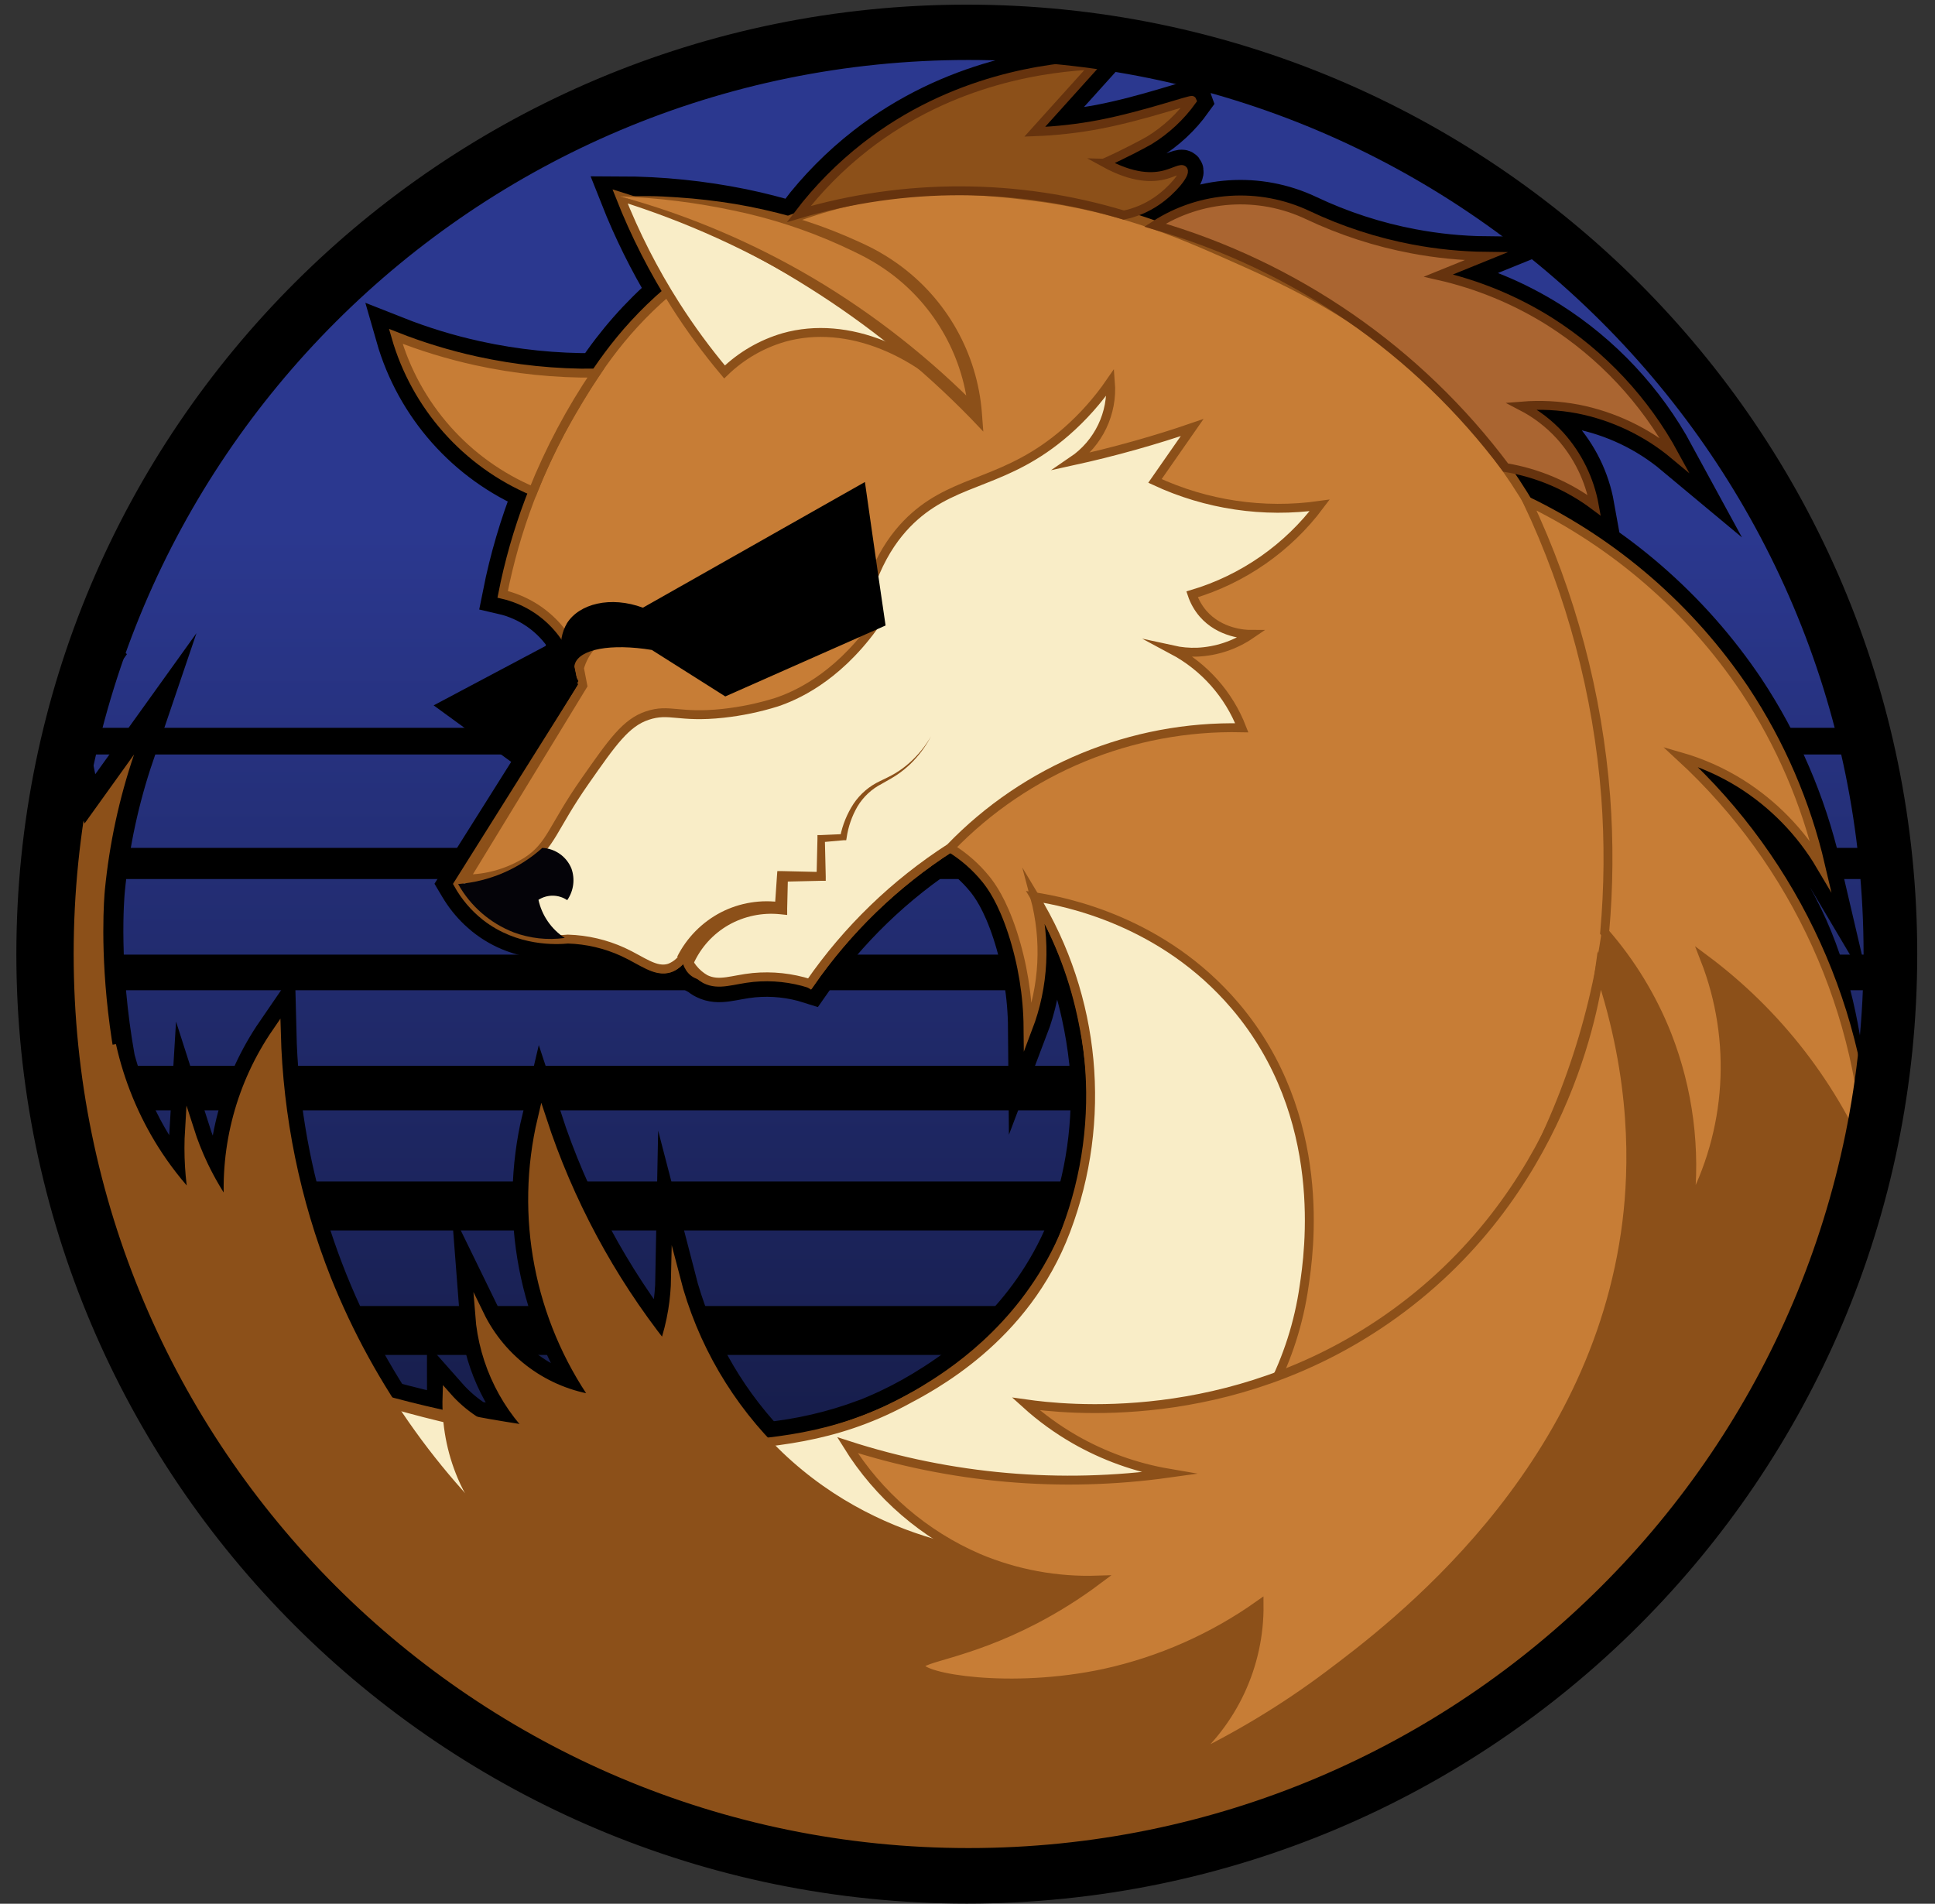 <svg width="434" height="427" xmlns="http://www.w3.org/2000/svg" xmlns:xlink="http://www.w3.org/1999/xlink" overflow="hidden"><rect width="100%" height="100%" fill="#333333" stroke="none"/><defs><clipPath id="clip0"><rect x="458" y="146" width="434" height="427"/></clipPath><clipPath id="clip1"><rect x="459" y="147" width="432" height="426"/></clipPath><clipPath id="clip2"><rect x="459" y="147" width="432" height="426"/></clipPath><clipPath id="clip3"><rect x="355" y="147" width="569" height="426"/></clipPath><linearGradient x1="219.126" y1="126.695" x2="219.126" y2="554.554" gradientUnits="userSpaceOnUse" spreadMethod="pad" id="fill4"><stop offset="0" stop-color="#2B388F" stop-opacity="1"/><stop offset="1" stop-color="#000000" stop-opacity="1"/></linearGradient><linearGradient x1="219.126" y1="126.705" x2="219.126" y2="554.542" gradientUnits="userSpaceOnUse" spreadMethod="pad" id="fill5"><stop offset="0" stop-color="#2B388F" stop-opacity="1"/><stop offset="1" stop-color="#000000" stop-opacity="1"/></linearGradient><linearGradient x1="219.136" y1="126.697" x2="219.136" y2="554.551" gradientUnits="userSpaceOnUse" spreadMethod="pad" id="fill6"><stop offset="0" stop-color="#2B388F" stop-opacity="1"/><stop offset="1" stop-color="#000000" stop-opacity="1"/></linearGradient><linearGradient x1="219.126" y1="126.703" x2="219.126" y2="554.546" gradientUnits="userSpaceOnUse" spreadMethod="pad" id="fill7"><stop offset="0" stop-color="#2B388F" stop-opacity="1"/><stop offset="1" stop-color="#000000" stop-opacity="1"/></linearGradient><linearGradient x1="219.126" y1="126.774" x2="219.126" y2="554.529" gradientUnits="userSpaceOnUse" spreadMethod="pad" id="fill8"><stop offset="0" stop-color="#2B388F" stop-opacity="1"/><stop offset="1" stop-color="#000000" stop-opacity="1"/></linearGradient><linearGradient x1="219.116" y1="126.705" x2="219.116" y2="554.552" gradientUnits="userSpaceOnUse" spreadMethod="pad" id="fill9"><stop offset="0" stop-color="#2B388F" stop-opacity="1"/><stop offset="1" stop-color="#000000" stop-opacity="1"/></linearGradient><linearGradient x1="219.126" y1="126.694" x2="219.126" y2="554.551" gradientUnits="userSpaceOnUse" spreadMethod="pad" id="fill10"><stop offset="0" stop-color="#2B388F" stop-opacity="1"/><stop offset="1" stop-color="#000000" stop-opacity="1"/></linearGradient><linearGradient x1="219.126" y1="126.704" x2="219.126" y2="554.541" gradientUnits="userSpaceOnUse" spreadMethod="pad" id="fill11"><stop offset="0" stop-color="#2B388F" stop-opacity="1"/><stop offset="1" stop-color="#000000" stop-opacity="1"/></linearGradient></defs><g clip-path="url(#clip0)" transform="translate(-458 -146)"><g clip-path="url(#clip1)"><g clip-path="url(#clip2)"><g clip-path="url(#clip3)"><path d="M410.636 205.318C410.636 318.712 318.712 410.636 205.318 410.636 91.924 410.636 3.04461e-06 318.712 3.04461e-06 205.318 3.04461e-06 91.924 91.924 3.04461e-06 205.318 3.04461e-06 318.712 3.04461e-06 410.636 91.924 410.636 205.318Z" fill="#000000" fill-rule="nonzero" fill-opacity="1" transform="matrix(1.001 0 0 1 468.912 154.143)"/><path d="M16.062 257.396C16.98 262.796 18.104 268.117 19.434 273.358L418.817 273.358C420.147 268.111 421.271 262.79 422.189 257.396Z" fill="url(#fill4)" fill-rule="nonzero" transform="matrix(1.001 0 0 1 454.398 137.642)"/><path d="M22.557 284.333C24.366 290.099 26.421 295.752 28.723 301.293L409.529 301.293C411.823 295.752 413.878 290.099 415.694 284.333Z" fill="url(#fill5)" fill-rule="nonzero" transform="matrix(1.001 0 0 1 454.398 137.642)"/><path d="M13.279 230.459C13.485 236.172 13.931 241.826 14.616 247.419L423.655 247.419C424.321 241.832 424.766 236.179 424.992 230.459Z" fill="url(#fill6)" fill-rule="nonzero" transform="matrix(1.001 0 0 1 454.398 137.642)"/><path d="M404.61 312.267 33.641 312.267C36.301 317.727 39.181 323.048 42.281 328.229L395.97 328.229C399.077 323.055 401.956 317.734 404.61 312.267Z" fill="url(#fill7)" fill-rule="nonzero" transform="matrix(1.001 0 0 1 454.398 137.642)"/><path d="M418.797 171.597C396.13 82.447 315.33 16.501 219.126 16.501 122.921 16.501 42.121 82.447 19.454 171.597Z" fill="url(#fill8)" fill-rule="nonzero" transform="matrix(1.001 0 0 1 454.398 137.642)"/><path d="M55.869 348.183C125.266 438.341 254.612 455.172 344.77 385.775 358.872 374.92 371.508 362.284 382.362 348.183Z" fill="url(#fill9)" fill-rule="nonzero" transform="matrix(1.001 0 0 1 454.398 137.642)"/><path d="M14.506 198.534 423.745 198.534C422.928 191.494 421.749 184.502 420.214 177.583L18.038 177.583C16.502 184.502 15.323 191.494 14.506 198.534Z" fill="url(#fill10)" fill-rule="nonzero" transform="matrix(1.001 0 0 1 454.398 137.642)"/><path d="M13.808 205.518C13.359 211.124 13.109 216.791 13.109 222.478L425.142 222.478C425.142 216.751 424.893 211.085 424.444 205.518Z" fill="url(#fill11)" fill-rule="nonzero" transform="matrix(1.001 0 0 1 454.398 137.642)"/><path d="M24.762 157.57C24.682 157.82 24.612 158.079 24.532 158.328 24.862 157.88 25.136 157.395 25.351 156.882 25.129 157.088 24.931 157.319 24.762 157.57Z" stroke="#000000" stroke-width="8.979" stroke-linecap="butt" stroke-linejoin="miter" stroke-miterlimit="10" stroke-opacity="1" fill="#000000" fill-rule="nonzero" fill-opacity="1" transform="matrix(1.001 0 0 1 454.398 137.642)"/><path d="M26.149 155.635C26.897 154.587 27.635 153.53 28.373 152.482 27.57 153.488 26.828 154.541 26.149 155.635Z" stroke="#000000" stroke-width="8.979" stroke-linecap="butt" stroke-linejoin="miter" stroke-miterlimit="10" stroke-opacity="1" fill="#000000" fill-rule="nonzero" fill-opacity="1" transform="matrix(1.001 0 0 1 454.398 137.642)"/><path d="M419.106 271.024C417.33 271.114 420.104 239.757 407.543 213.998 400.847 200.339 391.524 188.134 380.108 178.082 384.853 179.443 389.386 181.458 393.576 184.068 400.947 188.702 407.104 195.03 411.534 202.525 408.268 188.485 402.525 175.14 394.574 163.117 382.364 144.9 365.521 130.265 345.778 120.717 344.142 117.993 342.516 115.509 340.95 113.264 348.155 114.457 354.968 117.365 360.813 121.744 359.768 115.915 357.122 110.492 353.171 106.081 350.702 103.373 347.774 101.124 344.521 99.437 348.745 99.087 352.997 99.308 357.162 100.095 365.12 101.664 372.555 105.211 378.781 110.411 372.169 98.219 362.554 87.917 350.846 80.481 343.175 75.659 334.742 72.171 325.905 70.165L336.54 65.845C330.962 65.778 325.4 65.221 319.919 64.179 311.866 62.656 304.04 60.108 296.634 56.597 285.596 51.367 272.637 52.224 262.384 58.862 278.093 63.401 292.955 70.478 306.381 79.813L306.381 79.813C296.304 73.318 286.657 69.028 278.347 65.347 267.821 60.688 254.153 54.752 234.948 52.377 231.666 51.968 227.785 51.509 223.406 51.25L223.475 51.25C234.301 51.669 245.029 53.466 255.4 56.597 258.022 56.073 260.514 55.035 262.733 53.544 266.295 51.13 269.328 47.349 268.719 46.561 268.34 46.052 266.724 47.01 264.818 47.558 261.825 48.396 257.446 48.396 251.101 44.915 251.17 44.915 256.199 42.65 261.077 39.926 264.86 37.61 268.137 34.557 270.715 30.947 270.595 30.598 260.319 34.329 250.093 36.295 245.259 37.203 240.363 37.744 235.447 37.911L248.916 22.946C238.62 23.415 217.13 25.939 197.536 41.233 191.924 45.62 186.895 50.706 182.571 56.368 185.564 55.48 189.046 54.582 192.907 53.784 190.513 54.362 188.059 55.051 185.564 55.869 183.719 56.477 181.953 57.126 180.247 57.794 177.793 57.056 174.261 56.098 169.931 55.2 160.915 53.361 151.737 52.425 142.535 52.407 145.463 59.83 149.007 66.995 153.131 73.827 146.968 79.137 141.567 85.27 137.078 92.054 128.057 92.154 119.053 91.227 110.241 89.29 104.118 87.944 98.113 86.109 92.283 83.803 96.756 99.434 108.059 112.204 123.031 118.542 120.072 126.03 117.795 133.77 116.227 141.667 122.16 143.031 127.318 146.676 130.583 151.814 130.285 153.15 130.238 154.53 130.444 155.884L109.204 167.168 124.169 178.082 106.211 206.645 106.56 207.234C107.705 209.173 109.112 210.945 110.74 212.501 110.97 212.721 111.209 212.94 111.458 213.15L112.266 213.838C114.207 215.396 116.387 216.629 118.721 217.489 120.212 218.045 121.757 218.443 123.33 218.677L123.769 218.747 123.899 218.747C126.209 219.107 128.555 219.181 130.883 218.966 135.133 219.097 139.315 220.074 143.184 221.839 147.534 223.835 150.477 226.488 153.659 225.451 153.911 225.37 154.155 225.267 154.388 225.141 155.549 224.479 156.505 223.509 157.151 222.338L157.221 222.518C157.238 222.799 157.288 223.077 157.371 223.346 157.281 223.515 157.211 223.665 157.151 223.795 157.51 224.873 158.21 225.805 159.146 226.448 159.456 226.659 159.791 226.83 160.144 226.957 160.588 227.352 161.081 227.687 161.611 227.955 164.733 229.501 167.656 228.055 172.335 227.586 176.624 227.18 180.951 227.645 185.056 228.953 193.432 216.844 204.114 206.507 216.492 198.534 219.528 200.394 222.227 202.755 224.473 205.518 225.72 207.064 228.115 210.346 230.459 217.489 232.711 224.419 233.889 231.653 233.951 238.939 237.525 229.529 238.048 219.233 235.447 209.508 240.36 217.689 243.899 226.62 245.923 235.946 246.684 239.404 247.257 242.901 247.639 246.422 247.639 246.761 247.709 247.09 247.738 247.419 248.72 259.96 246.928 272.562 242.491 284.333 242.012 285.49 241.493 286.657 240.934 287.824 231.676 307.049 216.342 316.687 210.506 320.248 208.86 321.246 207.204 322.174 205.518 323.042L203.921 323.84 202.574 324.498 200.988 325.217 199.851 325.715C199.053 326.055 198.265 326.374 197.476 326.713L197.377 326.713C190.242 329.371 182.795 331.097 175.219 331.851 165.48 321.436 158.51 308.744 154.946 294.938 154.901 297.388 154.681 299.832 154.288 302.25 153.84 304.96 153.172 307.63 152.292 310.232 140.275 295.01 131.041 277.785 125.017 259.351 119.888 281.061 124.269 303.927 137.058 322.204 125.779 320.596 116.034 313.493 111.049 303.248 111.779 312.95 115.856 322.098 122.582 329.127L116.726 328.229C114.671 327.9 112.466 327.521 110.171 327.082 107.789 325.552 105.63 323.699 103.756 321.575 103.756 322.792 103.756 324.219 103.826 325.805 99.776 324.937 95.436 323.89 90.857 322.643 75.007 297.91 66.245 269.303 65.526 239.937 57.612 251.486 53.855 265.381 54.871 279.344 52.709 276.297 50.813 273.069 49.205 269.697 47.976 267.11 46.922 264.444 46.052 261.716 45.882 264.487 45.882 267.265 46.052 270.036 46.202 272.487 46.481 274.928 46.89 277.349 43.654 273.922 40.758 270.19 38.24 266.205 34.274 259.91 31.28 253.052 29.361 245.863 25.64 225.122 26.937 209.598 27.096 207.952 28.105 197.611 30.301 187.421 33.641 177.583L22.557 193.047C20.509 182.791 19.484 177.636 19.484 177.583 18.716 180.726 17.689 185.335 16.811 190.952 12.142 220.991 17.369 244.686 19.953 256.398 35.387 326.354 78.815 368.136 78.815 368.136 140.949 427.916 220.941 424.224 232.454 423.506 239.578 423.057 327.721 416.103 384.597 341.199 401.085 319.352 413.094 294.463 419.934 267.961 419.645 270.545 419.326 271.014 419.106 271.024ZM166.399 61.655 165.94 61.436 166.1 61.506ZM145.728 53.435 145.079 53.225ZM163.087 60.139 162.918 60.069ZM153.999 56.388 153.41 56.158ZM151.225 55.39 150.487 55.121ZM148.481 54.392 147.723 54.133ZM131.691 100.763C131.172 101.651 130.633 102.599 130.075 103.597 132.07 100.035 133.985 96.773 135.931 93.81 134.345 96.264 132.958 98.609 131.691 100.763ZM129.067 105.452C129.147 105.313 129.217 105.193 129.286 105.053L129.007 105.582ZM133.427 158.209 134.185 162.119C133.058 160.134 133.187 158.907 133.427 158.209Z" stroke="#000000" stroke-width="8.979" stroke-linecap="butt" stroke-linejoin="miter" stroke-miterlimit="10" stroke-opacity="1" fill="#000000" fill-rule="nonzero" fill-opacity="1" transform="matrix(1.001 0 0 1 454.398 137.642)"/><path d="M107.747 205.518 134.185 162.119C133.197 152.16 125.976 143.935 116.227 141.667 119.053 127.263 124.281 113.435 131.691 100.763 136.14 93.181 141.997 83.404 153.141 73.827 162.688 65.803 173.698 59.705 185.564 55.869 206.425 49.035 223.974 51.02 234.948 52.377 254.153 54.752 267.821 60.688 278.347 65.347 292.992 71.831 311.858 80.192 329.726 99.267 342.787 113.473 352.652 130.312 358.658 148.651 367.797 176.326 365.532 199.362 364.145 212.002 361.699 234.673 354.564 256.586 343.194 276.351 327.92 302.56 309.224 317.405 299.796 324.738 287.685 334.159 274.447 342.034 260.389 348.183 246.192 354.686 231.296 359.54 215.993 362.649 201.263 365.912 186.173 367.254 171.098 366.639 148.412 365.642 131.821 360.204 121.215 356.663 105.522 351.425 93.78 347.504 81.309 337.208 72.889 330.215 65.793 321.767 60.358 312.267 78.465 319.756 97.381 325.113 116.726 328.229 147.374 333.138 180.646 338.465 210.506 320.248 216.342 316.687 231.676 307.049 240.934 287.824 251.909 265.098 247.489 243.209 245.923 235.946 243.899 226.62 240.36 217.689 235.447 209.508 238.048 219.233 237.525 229.529 233.951 238.939 233.889 231.653 232.711 224.419 230.459 217.489 228.115 210.346 225.72 207.064 224.473 205.518 222.227 202.755 219.528 200.394 216.492 198.534 204.117 206.511 193.438 216.851 185.066 228.963 179.728 225.461 175.458 224.882 172.595 224.972 166.419 225.161 162.06 228.623 159.126 226.468 157.59 225.341 157.221 223.236 157.131 221.819 156.513 223.186 155.435 224.922 153.639 225.471 150.886 226.309 148.122 224.284 145.159 222.478 140.809 219.903 136.102 217.984 131.192 216.781 127.05 217.804 122.692 217.514 118.721 215.953 113.89 213.965 109.976 210.243 107.747 205.518Z" stroke="#8C5019" stroke-width="1.995" stroke-linecap="butt" stroke-linejoin="miter" stroke-miterlimit="10" stroke-opacity="1" fill="#C77D36" fill-rule="nonzero" fill-opacity="1" transform="matrix(1.001 0 0 1 454.398 137.642)"/><path d="M123.031 118.542C108.059 112.204 96.756 99.434 92.283 83.803 98.113 86.109 104.118 87.944 110.241 89.29 119.053 91.227 128.057 92.154 137.078 92.054 131.465 100.357 126.756 109.237 123.031 118.542Z" stroke="#8C5019" stroke-width="1.995" stroke-linecap="butt" stroke-linejoin="miter" stroke-miterlimit="10" stroke-opacity="1" fill="#C77D36" fill-rule="nonzero" fill-opacity="1" transform="matrix(1.001 0 0 1 454.398 137.642)"/><path d="M165.94 91.784C161.962 87.04 158.296 82.041 154.966 76.82 150.048 69.101 145.885 60.925 142.535 52.407 172.7 61.803 200.051 78.562 222.119 101.173 210.027 86.966 193.426 80.042 179.219 84.053 174.228 85.507 169.669 88.162 165.94 91.784Z" stroke="#8C5019" stroke-width="1.995" stroke-linecap="butt" stroke-linejoin="miter" stroke-miterlimit="10" stroke-opacity="1" fill="#F9EDC7" fill-rule="nonzero" fill-opacity="1" transform="matrix(1.001 0 0 1 454.398 137.642)"/><path d="M142.535 52.407C151.737 52.425 160.915 53.361 169.931 55.2 174.478 56.126 178.965 57.322 183.37 58.782 188.104 60.385 192.727 62.302 197.207 64.519 211.434 71.447 220.925 85.395 222.149 101.173 218.507 97.451 214.447 93.6 209.927 89.719 190.252 72.82 167.328 60.122 142.565 52.407Z" fill="#C77D36" fill-rule="nonzero" fill-opacity="1" transform="matrix(1.001 0 0 1 454.398 137.642)"/><path d="M142.535 52.407 145.758 52.347 148.97 52.347C151.125 52.347 153.27 52.487 155.415 52.627 159.705 52.916 163.985 53.395 168.245 54.103 172.502 54.821 176.718 55.764 180.875 56.926 185.038 58.129 189.122 59.584 193.107 61.286 195.102 62.154 197.047 63.002 199.023 64.01 200.979 65.029 202.862 66.183 204.66 67.462 215.656 75.29 222.602 87.603 223.615 101.063L223.924 105.163 221.081 102.17C210.187 90.979 197.996 81.129 184.766 72.829 178.154 68.652 171.309 64.855 164.264 61.456 157.195 58.038 149.941 55.017 142.535 52.407ZM142.535 52.407C150.138 54.484 157.591 57.074 164.843 60.159 172.109 63.244 179.162 66.81 185.953 70.834 192.762 74.885 199.297 79.377 205.518 84.282 211.735 89.185 217.634 94.48 223.176 100.135L220.642 101.292C219.637 88.696 213.239 77.148 203.093 69.617 201.42 68.379 199.663 67.259 197.836 66.264 196 65.267 194.054 64.359 192.139 63.471 184.397 59.948 176.286 57.301 167.956 55.58 159.589 53.797 151.084 52.736 142.535 52.407Z" fill="#8C5019" fill-rule="nonzero" fill-opacity="1" transform="matrix(1.001 0 0 1 454.398 137.642)"/><path d="M182.571 56.368C186.895 50.706 191.924 45.62 197.536 41.233 217.13 25.939 238.62 23.415 248.916 22.946L235.447 37.911C240.361 37.727 245.254 37.17 250.083 36.245 260.309 34.25 270.585 30.548 270.705 30.898 268.127 34.507 264.85 37.56 261.067 39.876 256.189 42.6 251.16 44.865 251.091 44.865 257.436 48.346 261.835 48.346 264.808 47.508 266.704 46.98 268.33 46.022 268.709 46.511 269.318 47.299 266.285 51.08 262.723 53.494 260.511 55.002 258.022 56.056 255.4 56.597 231.667 49.416 206.35 49.336 182.571 56.368Z" stroke="#66330E" stroke-width="1.995" stroke-linecap="butt" stroke-linejoin="miter" stroke-miterlimit="10" stroke-opacity="1" fill="#8C5019" fill-rule="nonzero" fill-opacity="1" transform="matrix(1.001 0 0 1 454.398 137.642)"/><path d="M216.492 198.534C233.551 180.816 257.249 171.048 281.838 171.597 278.941 164.114 273.453 157.919 266.375 154.138 268.175 154.535 270.019 154.703 271.862 154.637 276.146 154.448 280.293 153.066 283.834 150.646 282.617 150.646 276.96 150.397 273.149 145.987 272.064 144.718 271.234 143.251 270.705 141.667 282.131 138.259 292.156 131.263 299.297 121.714 286.721 123.502 273.897 121.595 262.384 116.227L270.715 104.255C266.724 105.632 262.414 106.979 257.905 108.246 253.056 109.613 248.387 110.76 243.937 111.738 249.74 107.797 252.976 101.041 252.407 94.049 249.565 98.188 246.214 101.952 242.431 105.253 229.142 116.806 218.278 115.559 208.511 124.208 203.891 128.309 198.265 135.731 196.04 150.148L172.595 165.112 150.646 155.136 133.427 158.209 134.185 162.119 106.251 206.645C107.799 209.431 109.881 211.885 112.376 213.868 119.809 219.724 128.448 219.215 130.863 218.986 135.113 219.117 139.295 220.094 143.164 221.859 147.514 223.855 150.457 226.508 153.639 225.471 155.14 224.888 156.38 223.782 157.131 222.358 157.871 224.724 159.473 226.726 161.621 227.965 164.743 229.511 167.666 228.065 172.345 227.596 176.634 227.19 180.961 227.655 185.066 228.963 193.438 216.851 204.117 206.511 216.492 198.534Z" stroke="#8C5019" stroke-width="1.995" stroke-linecap="butt" stroke-linejoin="miter" stroke-miterlimit="10" stroke-opacity="1" fill="#F9EDC7" fill-rule="nonzero" fill-opacity="1" transform="matrix(1.001 0 0 1 454.398 137.642)"/><path d="M107.747 205.518C112.686 205.534 117.529 204.151 121.714 201.527 127.122 197.965 127.341 194.074 134.684 183.569 140.799 174.82 143.852 170.44 148.651 168.854 153.639 167.188 155.635 169.432 165.611 168.355 169.673 167.914 173.683 167.078 177.583 165.861 181.624 164.504 190.712 160.663 199.202 149.07L160.124 144.162C155.714 145.788 152.023 146.915 149.399 147.653 142.476 149.649 139.014 150.008 136.18 153.141 134.89 154.599 133.949 156.332 133.427 158.209L134.185 162.119Z" stroke="#8C5019" stroke-width="1.995" stroke-linecap="butt" stroke-linejoin="miter" stroke-miterlimit="10" stroke-opacity="1" fill="#C77D36" fill-rule="nonzero" fill-opacity="1" transform="matrix(1.001 0 0 1 454.398 137.642)"/><path d="M106.251 206.645C113.26 206.088 119.89 203.238 125.116 198.534 128.008 198.682 130.552 200.491 131.641 203.173 132.482 205.549 132.129 208.185 130.693 210.256 128.752 208.947 126.217 208.919 124.248 210.187 125.019 213.698 127.136 216.768 130.144 218.737 126.292 219.269 122.368 218.841 118.721 217.489 113.429 215.437 109.018 211.601 106.251 206.645Z" fill="#040308" fill-rule="nonzero" fill-opacity="1" transform="matrix(1.001 0 0 1 454.398 137.642)"/><path d="M123.38 177.224 108.206 166.17 129.446 154.886C129.026 152.572 129.447 150.183 130.633 148.152 133.377 143.763 140.41 141.977 147.653 144.66L197.397 116.467C197.856 119.709 198.324 122.951 198.783 126.204 199.848 133.706 200.928 141.189 202.026 148.651L166.11 164.564 149.649 154.138C140.4 152.632 133.556 153.979 132.429 157.211 132.19 157.909 132.06 159.136 133.187 161.122 129.915 166.489 126.646 171.857 123.38 177.224Z" fill="#000000" fill-rule="nonzero" fill-opacity="1" transform="matrix(1.001 0 0 1 454.398 137.642)"/><path d="M235.447 209.508C242.381 210.586 264.14 214.886 280.342 233.951 301.482 258.822 296.873 289.64 295.806 296.803 294.65 304.984 292.121 312.911 288.323 320.248 281.863 332.031 272.171 341.723 260.389 348.183 229.362 362.509 195.168 368.604 161.102 365.881 134.675 362.58 109.166 354.072 86.048 340.85 75.537 333.271 66.777 323.524 60.358 312.267 78.471 319.964 97.373 325.652 116.726 329.227 130.254 331.711 143.922 334.136 162.109 332.928 176.436 331.981 190.433 331.053 206.006 322.782 212.162 319.51 233.232 308.815 242.441 284.333 251.774 259.647 249.194 232.036 235.447 209.508Z" stroke="#8C5019" stroke-width="1.995" stroke-linecap="butt" stroke-linejoin="miter" stroke-miterlimit="10" stroke-opacity="1" fill="#F9EDC7" fill-rule="nonzero" fill-opacity="1" transform="matrix(1.001 0 0 1 454.398 137.642)"/><path d="M238.44 358.159C231.646 358.209 202.145 357.67 178.252 334.884 166.949 323.991 158.888 310.177 154.966 294.978 154.921 297.428 154.701 299.872 154.308 302.29 153.86 305 153.192 307.67 152.312 310.272 140.295 295.05 131.061 277.825 125.036 259.391 119.908 281.101 124.289 303.967 137.078 322.244 125.799 320.635 116.054 313.533 111.069 303.288 111.901 314.241 116.977 324.437 125.216 331.701 122.329 331.63 119.468 331.132 116.726 330.225 111.718 328.532 107.244 325.548 103.756 321.575 103.547 327.731 104.681 333.859 107.079 339.533 113.005 353.4 124.707 359.696 128.369 361.481 164.668 370.502 202.751 369.352 238.44 358.159Z" stroke="#8C5019" stroke-width="1.995" stroke-linecap="butt" stroke-linejoin="miter" stroke-miterlimit="10" stroke-opacity="1" fill="#8C5019" fill-rule="nonzero" fill-opacity="1" transform="matrix(1.001 0 0 1 454.398 137.642)"/><path d="M122.542 358.987C102.362 341.783 86.67 319.928 76.82 295.307 69.831 277.657 66.005 258.914 65.516 239.937 57.606 251.487 53.852 265.382 54.871 279.344 52.709 276.297 50.813 273.069 49.205 269.697 47.976 267.11 46.922 264.444 46.052 261.716 45.882 264.487 45.882 267.265 46.052 270.036 46.202 272.487 46.481 274.928 46.89 277.349 43.654 273.922 40.758 270.19 38.24 266.205 33.706 259.001 30.446 251.07 28.603 242.76 30.463 257.465 34.498 271.811 40.575 285.33 44.875 294.898 53.484 313.564 72.6 330.973 86.921 343.959 103.995 353.536 122.542 358.987Z" stroke="#8C5019" stroke-width="1.995" stroke-linecap="butt" stroke-linejoin="miter" stroke-miterlimit="10" stroke-opacity="1" fill="#8C5019" fill-rule="nonzero" fill-opacity="1" transform="matrix(1.001 0 0 1 454.398 137.642)"/><path d="M365.143 205.518 400.061 216.991 418.797 251.909 419.934 267.961C415.899 293.837 406.562 318.601 392.509 340.7 340.381 421.94 243.568 430.31 233.951 430.988 224.084 431.677 137.268 436.346 71.333 371.129 67.911 367.737 23.176 322.373 13.109 257.396 10.685 241.723 12.301 216.751 16.811 190.952 18.791 179.673 21.457 168.525 24.792 157.57L28.403 152.442C22.767 159.625 19.635 168.454 19.484 177.583 19.472 182.891 20.516 188.147 22.557 193.047L33.641 177.583C30.299 187.428 28.104 197.624 27.096 207.972 26.817 210.825 23.036 256.298 48.885 297.761 87.564 359.865 163.327 366.081 171.098 366.599 215.437 366.717 258.76 353.333 295.307 328.229 324.973 306.962 346.978 276.684 358.05 241.902 360.404 229.771 362.768 217.642 365.143 205.518Z" fill="#8C5019" fill-rule="nonzero" fill-opacity="1" transform="matrix(1.001 0 0 1 454.398 137.642)"/><path d="M155.325 222.957C157.468 218.679 160.907 215.187 165.152 212.98 169.346 210.828 174.111 210.053 178.77 210.765L177.194 212.082 177.683 204.939 177.773 203.742 178.91 203.742 187.56 203.941 186.562 204.939 186.762 196.459 186.762 195.661 187.52 195.661 192.508 195.441 191.85 196.02C192.369 193.394 193.384 190.892 194.843 188.647 196.331 186.425 198.402 184.654 200.829 183.529 201.996 182.961 203.163 182.422 204.251 181.763 205.346 181.101 206.378 180.34 207.333 179.489 209.273 177.77 210.92 175.749 212.212 173.503 211.008 175.807 209.446 177.905 207.583 179.718 206.642 180.623 205.624 181.444 204.54 182.172 203.452 182.901 202.285 183.509 201.168 184.168 198.923 185.315 197.043 187.067 195.741 189.226 194.48 191.402 193.65 193.8 193.296 196.289L193.206 196.818 192.638 196.818 187.65 197.267 188.418 196.439 188.617 204.919 188.617 205.917 187.57 205.917 178.92 206.116 180.147 204.949 179.978 212.102 179.978 213.579 178.431 213.419C174.398 212.993 170.332 213.845 166.808 215.853 163.349 217.849 160.608 220.887 158.977 224.533Z" fill="#8C5019" fill-rule="nonzero" fill-opacity="1" transform="matrix(1.001 0 0 1 454.398 137.642)"/><path d="M345.778 120.717C365.521 130.265 382.364 144.9 394.574 163.117 402.525 175.14 408.268 188.485 411.534 202.525 407.104 195.03 400.947 188.702 393.576 184.068 389.386 181.458 384.853 179.443 380.108 178.082 406.099 202.053 421.288 235.519 422.219 270.864 414.555 252.027 401.891 235.641 385.595 223.475 392.706 241.705 391.428 262.142 382.103 279.344 383.667 266.162 381.953 252.797 377.115 240.436 373.794 232.05 369.071 224.291 363.148 217.489 364.056 207.377 364.136 197.207 363.387 187.081 361.616 164.07 355.648 141.578 345.778 120.717Z" stroke="#8C5019" stroke-width="1.995" stroke-linecap="butt" stroke-linejoin="miter" stroke-miterlimit="10" stroke-opacity="1" fill="#C77D36" fill-rule="nonzero" fill-opacity="1" transform="matrix(1.001 0 0 1 454.398 137.642)"/><path d="M262.384 58.862C272.641 52.223 285.605 51.37 296.644 56.607 304.05 60.117 311.876 62.666 319.929 64.189 325.407 65.227 330.965 65.781 336.54 65.845L325.905 70.165C334.742 72.171 343.175 75.659 350.846 80.481 362.554 87.917 372.169 98.219 378.781 110.411 372.555 105.211 365.12 101.664 357.162 100.095 352.997 99.308 348.745 99.087 344.521 99.437 347.774 101.124 350.702 103.373 353.171 106.081 357.12 110.483 359.77 115.895 360.823 121.714 354.978 117.335 348.165 114.427 340.96 113.234 321.395 87.03 293.802 67.936 262.384 58.862Z" stroke="#66330E" stroke-width="1.995" stroke-linecap="butt" stroke-linejoin="miter" stroke-miterlimit="10" stroke-opacity="1" fill="#AA6531" fill-rule="nonzero" fill-opacity="1" transform="matrix(1.001 0 0 1 454.398 137.642)"/><path d="M361.99 226.069C370.251 250.741 369.562 270.655 368.136 282.337 361.152 339.134 315.509 373.413 301.293 384.098 291.326 391.582 280.63 398.043 269.368 403.383 279.836 394.773 285.847 381.889 285.719 368.335 275.327 375.703 263.562 380.911 251.121 383.649 230.08 388.189 209.877 384.707 209.698 382.043 209.568 380.108 220.014 379.639 235.348 371.668 240.301 369.091 245.035 366.115 249.504 362.768 240.388 363.066 231.316 361.392 222.907 357.86 210.731 352.615 200.458 343.759 193.476 332.49 216.687 340.011 241.303 342.164 265.467 338.785 258.065 337.515 250.943 334.955 244.426 331.222 240.493 328.962 236.814 326.287 233.452 323.241 241.972 324.448 279.025 328.718 314.262 304.286 354.278 276.541 361.003 233.232 361.99 226.069Z" stroke="#8C5019" stroke-width="1.995" stroke-linecap="butt" stroke-linejoin="miter" stroke-miterlimit="10" stroke-opacity="1" fill="#C77D36" fill-rule="nonzero" fill-opacity="1" transform="matrix(1.001 0 0 1 454.398 137.642)"/><path d="" stroke="#C77D36" stroke-width="1.995" stroke-linecap="butt" stroke-linejoin="miter" stroke-miterlimit="10" stroke-opacity="1" fill="none" fill-rule="nonzero" transform="matrix(1.001 0 0 1 454.398 137.642)"/><path d="M220.223 13.389C104.814 13.389 11.254 106.949 11.254 222.358 11.254 337.767 104.814 431.327 220.223 431.327 335.632 431.327 429.193 337.767 429.193 222.358 429.193 106.949 335.632 13.389 220.223 13.389ZM220.632 426.858C107.687 426.858 16.112 335.293 16.112 222.338 16.112 109.383 107.687 17.818 220.632 17.818 333.577 17.818 425.152 109.383 425.152 222.338 425.152 335.293 333.587 426.858 220.632 426.858Z" stroke="#000000" stroke-width="7.981" stroke-linecap="butt" stroke-linejoin="miter" stroke-miterlimit="10" stroke-opacity="1" fill="#000000" fill-rule="nonzero" fill-opacity="1" transform="matrix(1.001 0 0 1 454.398 137.642)"/></g></g></g></g></svg>